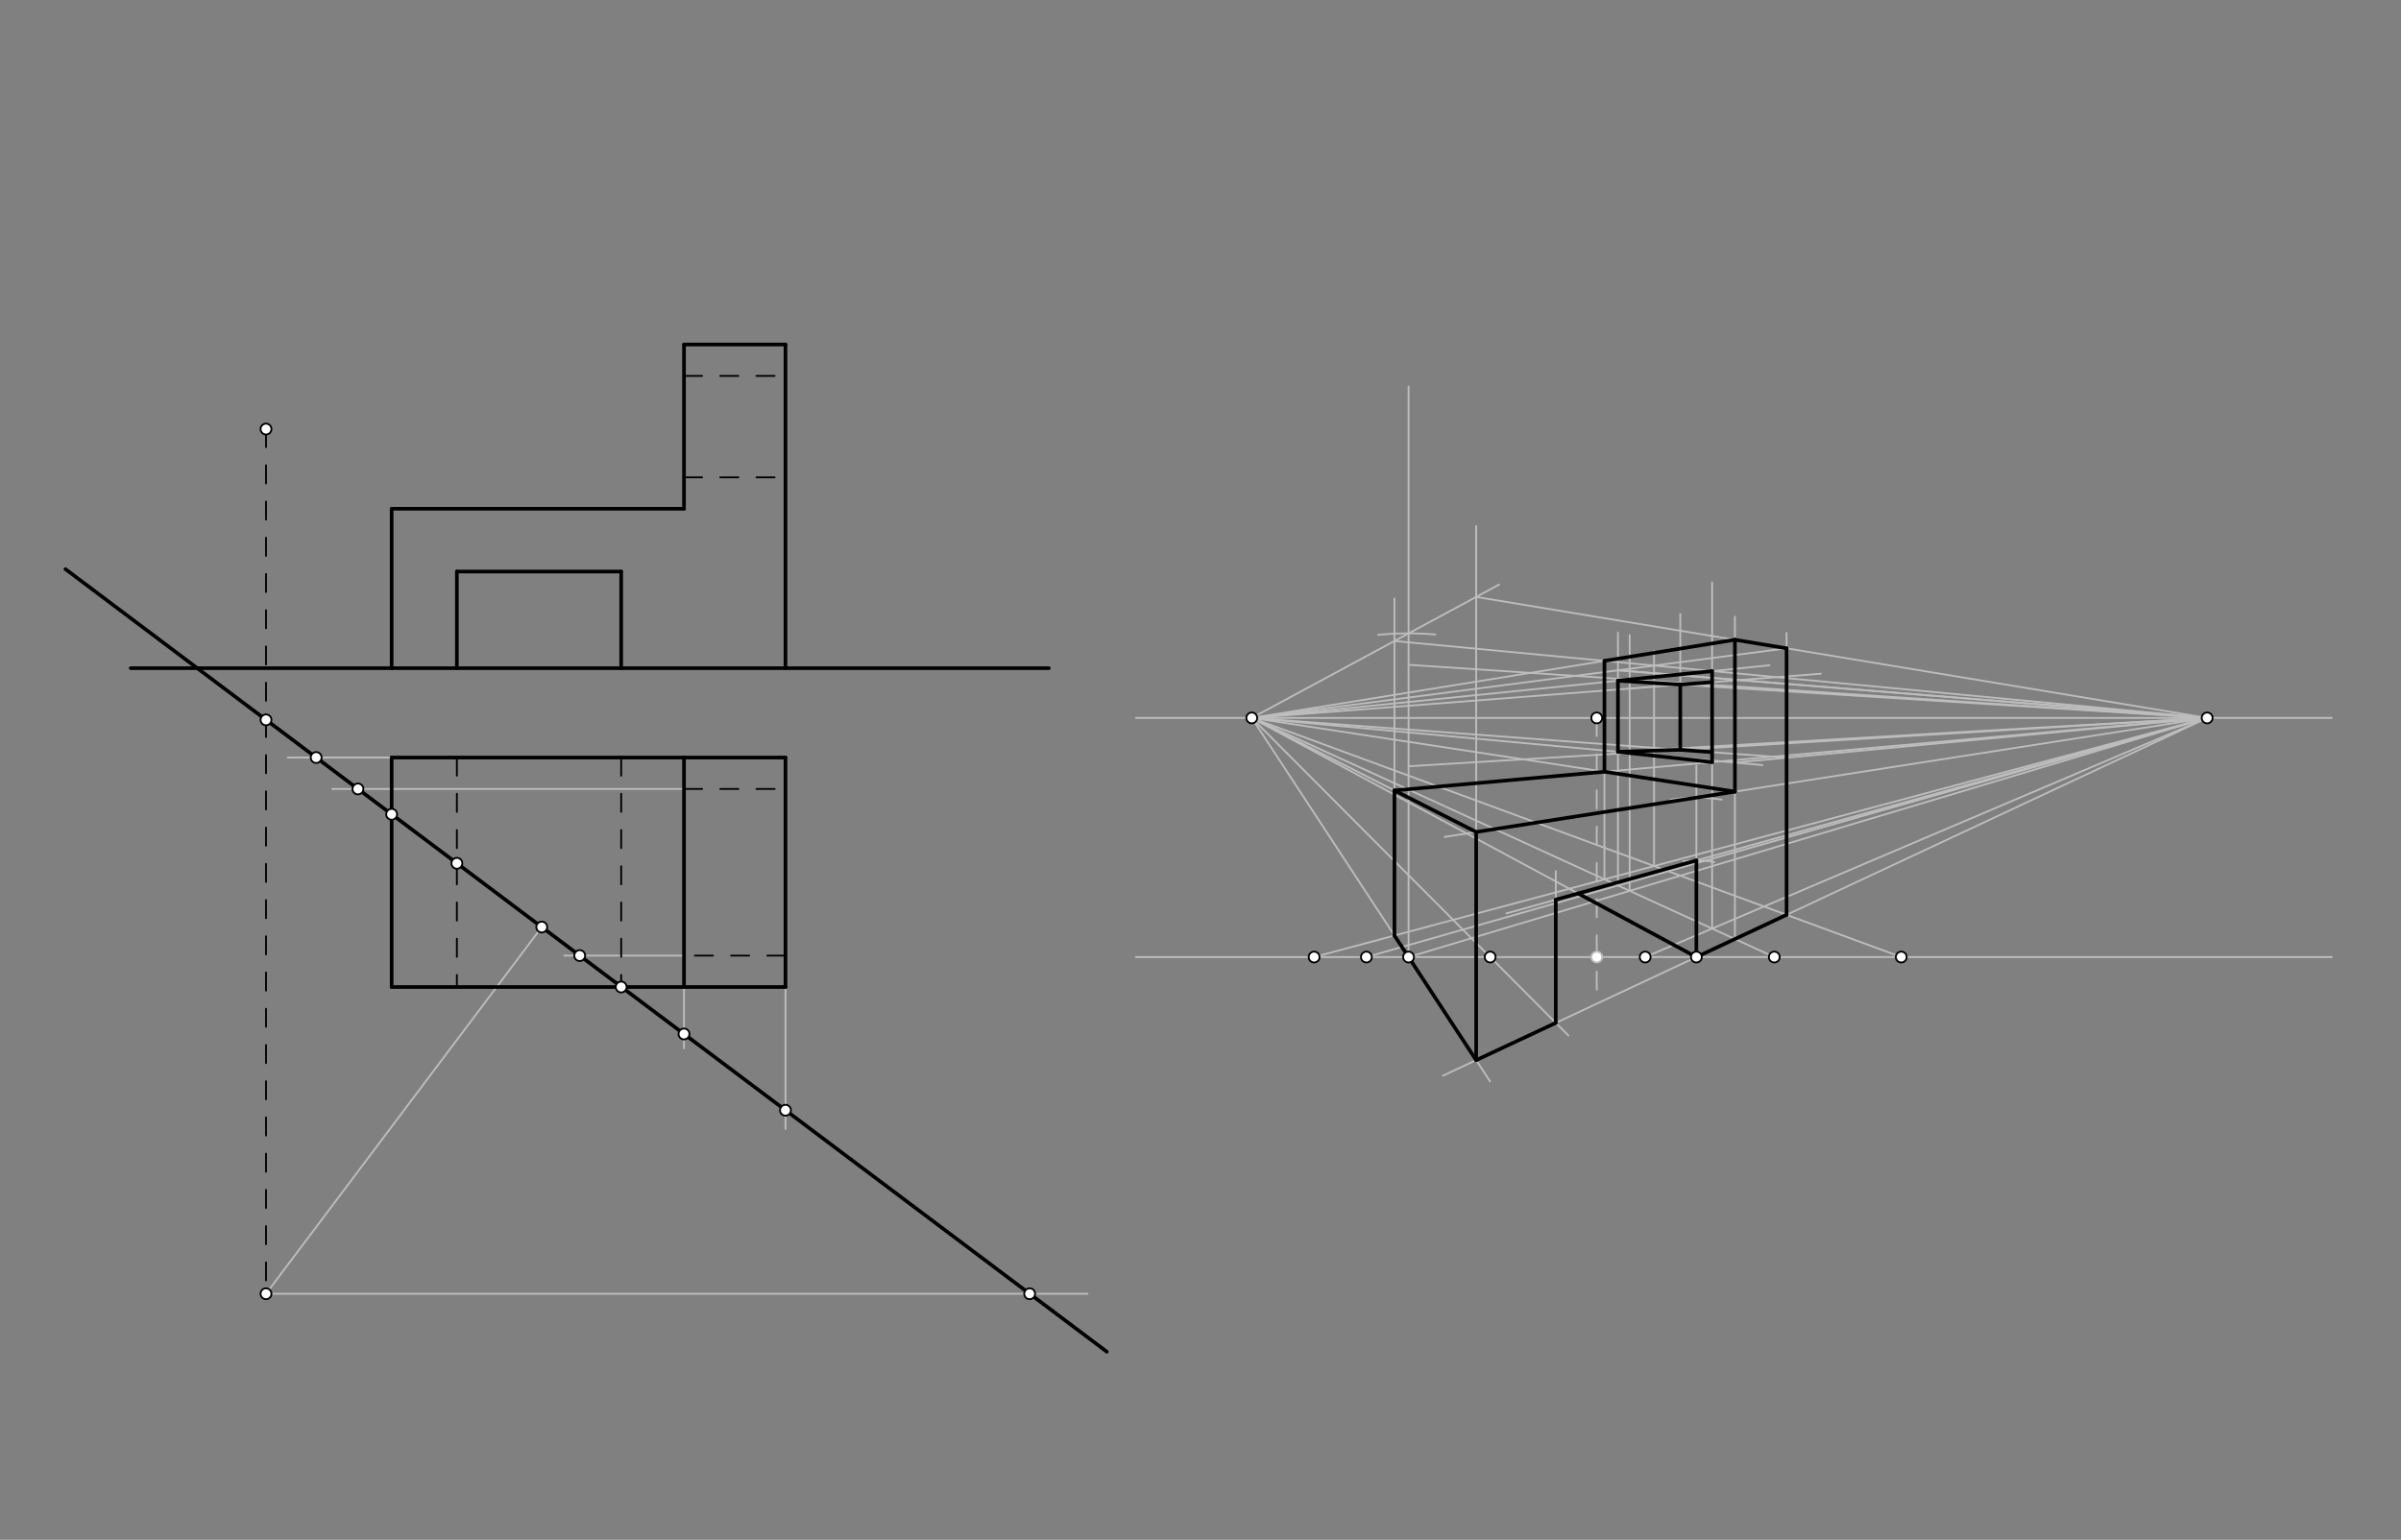 <svg xmlns="http://www.w3.org/2000/svg" class="svg--816" height="100%" preserveAspectRatio="xMidYMid meet" viewBox="0 0 1325 850" width="100%"><rect x="0" y="0" width="1325" height="850" fill="#808080" stroke="none"/><defs><marker id="marker-arrow" markerHeight="16" markerUnits="userSpaceOnUse" markerWidth="24" orient="auto-start-reverse" refX="24" refY="4" viewBox="0 0 24 8"><path d="M 0 0 L 24 4 L 0 8 z" stroke="inherit"></path></marker></defs><g class="aux-layer--949"><g class="element--733"><line stroke="#BDBDBD" stroke-dasharray="none" stroke-linecap="round" stroke-width="1" x1="146.8" x2="600.133" y1="714.183" y2="714.183"></line></g><g class="element--733"><line stroke="#BDBDBD" stroke-dasharray="none" stroke-linecap="round" stroke-width="1" x1="626.8" x2="1286.8" y1="528.317" y2="528.317"></line></g><g class="element--733"><line stroke="#BDBDBD" stroke-dasharray="none" stroke-linecap="round" stroke-width="1" x1="626.8" x2="1286.8" y1="396.317" y2="396.317"></line></g><g class="element--733"><line stroke="#BDBDBD" stroke-dasharray="none" stroke-linecap="round" stroke-width="1" x1="146.8" x2="298.966" y1="714.183" y2="511.765"></line></g><g class="element--733"><line stroke="#BDBDBD" stroke-dasharray="10" stroke-linecap="round" stroke-width="1" x1="881.166" x2="881.166" y1="396.317" y2="548.817"></line></g><g class="element--733"><line stroke="#BDBDBD" stroke-dasharray="none" stroke-linecap="round" stroke-width="1" x1="1218.03" x2="796.26" y1="396.317" y2="593.827"></line></g><g class="element--733"><line stroke="#BDBDBD" stroke-dasharray="none" stroke-linecap="round" stroke-width="1" x1="690.8" x2="822.305" y1="396.317" y2="596.953"></line></g><g class="element--733"><line stroke="#BDBDBD" stroke-dasharray="none" stroke-linecap="round" stroke-width="1" x1="216.133" x2="158.8" y1="418.183" y2="418.183"></line></g><g class="element--733"><line stroke="#BDBDBD" stroke-dasharray="none" stroke-linecap="round" stroke-width="1" x1="725.206" x2="1218.03" y1="528.317" y2="396.317"></line></g><g class="element--733"><line stroke="#BDBDBD" stroke-dasharray="none" stroke-linecap="round" stroke-width="1" x1="433.467" x2="433.467" y1="544.85" y2="623.25"></line></g><g class="element--733"><line stroke="#BDBDBD" stroke-dasharray="none" stroke-linecap="round" stroke-width="1" x1="1049.212" x2="690.8" y1="528.317" y2="396.317"></line></g><g class="element--733"><line stroke="#BDBDBD" stroke-dasharray="none" stroke-linecap="round" stroke-width="1" x1="777.318" x2="777.318" y1="528.317" y2="213.379"></line></g><g class="element--733"><path d="M 760.59 350.435 A 178.667 178.667 0 0 1 792.042 350.258" fill="none" stroke="#BDBDBD" stroke-dasharray="none" stroke-linecap="round" stroke-width="1"></path></g><g class="element--733"><line stroke="#BDBDBD" stroke-dasharray="none" stroke-linecap="round" stroke-width="1" x1="814.62" x2="814.62" y1="585.229" y2="290.379"></line></g><g class="element--733"><line stroke="#BDBDBD" stroke-dasharray="none" stroke-linecap="round" stroke-width="1" x1="690.8" x2="827.277" y1="396.317" y2="322.702"></line></g><g class="element--733"><line stroke="#BDBDBD" stroke-dasharray="none" stroke-linecap="round" stroke-width="1" x1="814.62" x2="1218.03" y1="329.53" y2="396.317"></line></g><g class="element--733"><line stroke="#BDBDBD" stroke-dasharray="none" stroke-linecap="round" stroke-width="1" x1="985.925" x2="985.925" y1="505.009" y2="349.379"></line></g><g class="element--733"><line stroke="#BDBDBD" stroke-dasharray="none" stroke-linecap="round" stroke-width="1" x1="769.536" x2="769.536" y1="516.443" y2="330.379"></line></g><g class="element--733"><line stroke="#BDBDBD" stroke-dasharray="none" stroke-linecap="round" stroke-width="1" x1="912.79" x2="912.79" y1="478.074" y2="359.379"></line></g><g class="element--733"><line stroke="#BDBDBD" stroke-dasharray="none" stroke-linecap="round" stroke-width="1" x1="985.925" x2="690.8" y1="357.89" y2="396.317"></line></g><g class="element--733"><line stroke="#BDBDBD" stroke-dasharray="none" stroke-linecap="round" stroke-width="1" x1="769.536" x2="1218.03" y1="353.848" y2="396.317"></line></g><g class="element--733"><line stroke="#BDBDBD" stroke-dasharray="none" stroke-linecap="round" stroke-width="1" x1="377.467" x2="377.467" y1="544.85" y2="578.713"></line></g><g class="element--733"><line stroke="#BDBDBD" stroke-dasharray="none" stroke-linecap="round" stroke-width="1" x1="979.153" x2="690.8" y1="528.317" y2="396.317"></line></g><g class="element--733"><line stroke="#BDBDBD" stroke-dasharray="none" stroke-linecap="round" stroke-width="1" x1="957.409" x2="957.409" y1="518.363" y2="340.379"></line></g><g class="element--733"><line stroke="#BDBDBD" stroke-dasharray="none" stroke-linecap="round" stroke-width="1" x1="957.409" x2="690.8" y1="353.169" y2="396.317"></line></g><g class="element--733"><line stroke="#BDBDBD" stroke-dasharray="none" stroke-linecap="round" stroke-width="1" x1="885.415" x2="885.415" y1="485.406" y2="364.82"></line></g><g class="element--733"><line stroke="#BDBDBD" stroke-dasharray="none" stroke-linecap="round" stroke-width="1" x1="777.318" x2="1218.03" y1="528.317" y2="396.317"></line></g><g class="element--733"><line stroke="#BDBDBD" stroke-dasharray="none" stroke-linecap="round" stroke-width="1" x1="899.325" x2="899.325" y1="491.774" y2="350.579"></line></g><g class="element--733"><line stroke="#BDBDBD" stroke-dasharray="none" stroke-linecap="round" stroke-width="1" x1="777.318" x2="1218.03" y1="366.983" y2="396.317"></line></g><g class="element--733"><line stroke="#BDBDBD" stroke-dasharray="none" stroke-linecap="round" stroke-width="1" x1="777.318" x2="1218.03" y1="422.983" y2="396.317"></line></g><g class="element--733"><line stroke="#BDBDBD" stroke-dasharray="none" stroke-linecap="round" stroke-width="1" x1="690.8" x2="976.499" y1="396.317" y2="367.253"></line></g><g class="element--733"><line stroke="#BDBDBD" stroke-dasharray="none" stroke-linecap="round" stroke-width="1" x1="690.8" x2="972.644" y1="396.317" y2="422.381"></line></g><g class="element--733"><line stroke="#BDBDBD" stroke-dasharray="none" stroke-linecap="round" stroke-width="1" x1="936.152" x2="936.152" y1="528.317" y2="422.597"></line></g><g class="element--733"><path d="M 921.795 441.496 A 88 88 0 0 1 950.123 441.433" fill="none" stroke="#BDBDBD" stroke-dasharray="none" stroke-linecap="round" stroke-width="1"></path></g><g class="element--733"><line stroke="#BDBDBD" stroke-dasharray="none" stroke-linecap="round" stroke-width="1" x1="1218.03" x2="797.212" y1="396.317" y2="462.005"></line></g><g class="element--733"><line stroke="#BDBDBD" stroke-dasharray="none" stroke-linecap="round" stroke-width="1" x1="814.62" x2="690.8" y1="459.287" y2="396.317"></line></g><g class="element--733"><line stroke="#BDBDBD" stroke-dasharray="none" stroke-linecap="round" stroke-width="1" x1="769.536" x2="1218.03" y1="436.359" y2="396.317"></line></g><g class="element--733"><line stroke="#BDBDBD" stroke-dasharray="none" stroke-linecap="round" stroke-width="1" x1="957.409" x2="690.8" y1="436.999" y2="396.317"></line></g><g class="element--733"><line stroke="#BDBDBD" stroke-dasharray="none" stroke-linecap="round" stroke-width="1" x1="690.8" x2="865.573" y1="396.317" y2="571.68"></line></g><g class="element--733"><path d="M 929.03 475.461 A 53.333 53.333 0 0 1 946.012 475.903" fill="none" stroke="#BDBDBD" stroke-dasharray="none" stroke-linecap="round" stroke-width="1"></path></g><g class="element--733"><line stroke="#BDBDBD" stroke-dasharray="none" stroke-linecap="round" stroke-width="1" x1="1218.03" x2="831.303" y1="396.317" y2="504.245"></line></g><g class="element--733"><line stroke="#BDBDBD" stroke-dasharray="none" stroke-linecap="round" stroke-width="1" x1="858.566" x2="858.566" y1="564.65" y2="480.837"></line></g><g class="element--733"><line stroke="#BDBDBD" stroke-dasharray="none" stroke-linecap="round" stroke-width="1" x1="936.152" x2="690.8" y1="528.317" y2="396.317"></line></g><g class="element--733"><line stroke="#BDBDBD" stroke-dasharray="none" stroke-linecap="round" stroke-width="1" x1="377.467" x2="183.36" y1="435.517" y2="435.517"></line></g><g class="element--733"><line stroke="#BDBDBD" stroke-dasharray="none" stroke-linecap="round" stroke-width="1" x1="377.467" x2="311.36" y1="527.517" y2="527.517"></line></g><g class="element--733"><line stroke="#BDBDBD" stroke-dasharray="none" stroke-linecap="round" stroke-width="1" x1="754.053" x2="1218.03" y1="528.317" y2="396.317"></line></g><g class="element--733"><line stroke="#BDBDBD" stroke-dasharray="none" stroke-linecap="round" stroke-width="1" x1="907.907" x2="1218.03" y1="528.317" y2="396.317"></line></g><g class="element--733"><line stroke="#BDBDBD" stroke-dasharray="none" stroke-linecap="round" stroke-width="1" x1="944.826" x2="944.826" y1="512.603" y2="321.477"></line></g><g class="element--733"><line stroke="#BDBDBD" stroke-dasharray="none" stroke-linecap="round" stroke-width="1" x1="892.877" x2="892.877" y1="488.822" y2="349.245"></line></g><g class="element--733"><line stroke="#BDBDBD" stroke-dasharray="none" stroke-linecap="round" stroke-width="1" x1="892.877" x2="1218.03" y1="415.005" y2="396.317"></line></g><g class="element--733"><line stroke="#BDBDBD" stroke-dasharray="none" stroke-linecap="round" stroke-width="1" x1="892.877" x2="1218.03" y1="370.005" y2="396.317"></line></g><g class="element--733"><line stroke="#BDBDBD" stroke-dasharray="none" stroke-linecap="round" stroke-width="1" x1="957.409" x2="1218.03" y1="420.972" y2="396.317"></line></g><g class="element--733"><line stroke="#BDBDBD" stroke-dasharray="none" stroke-linecap="round" stroke-width="1" x1="985.925" x2="690.8" y1="418.275" y2="396.317"></line></g><g class="element--733"><line stroke="#BDBDBD" stroke-dasharray="none" stroke-linecap="round" stroke-width="1" x1="892.877" x2="1218.03" y1="370.005" y2="396.317"></line></g><g class="element--733"><line stroke="#BDBDBD" stroke-dasharray="none" stroke-linecap="round" stroke-width="1" x1="927.266" x2="927.266" y1="413.91" y2="338.923"></line></g><g class="element--733"><line stroke="#BDBDBD" stroke-dasharray="none" stroke-linecap="round" stroke-width="1" x1="892.877" x2="1218.03" y1="375.76" y2="396.317"></line></g><g class="element--733"><line stroke="#BDBDBD" stroke-dasharray="none" stroke-linecap="round" stroke-width="1" x1="690.8" x2="1004.846" y1="396.317" y2="371.903"></line></g><g class="element--733"><circle cx="881.166" cy="528.317" r="3" stroke="#BDBDBD" stroke-width="1" fill="#ffffff"></circle>}</g></g><g class="main-layer--75a"><g class="element--733"><line stroke="#000000" stroke-dasharray="none" stroke-linecap="round" stroke-width="2" x1="72.133" x2="578.8" y1="368.85" y2="368.85"></line></g><g class="element--733"><line stroke="#000000" stroke-dasharray="none" stroke-linecap="round" stroke-width="2" x1="36.133" x2="610.8" y1="314.183" y2="746.183"></line></g><g class="element--733"><line stroke="#000000" stroke-dasharray="10" stroke-linecap="round" stroke-width="1" x1="146.8" x2="146.8" y1="236.85" y2="714.183"></line></g><g class="element--733"><line stroke="#000000" stroke-dasharray="none" stroke-linecap="round" stroke-width="2" x1="216.133" x2="377.467" y1="280.85" y2="280.85"></line></g><g class="element--733"><line stroke="#000000" stroke-dasharray="none" stroke-linecap="round" stroke-width="2" x1="377.467" x2="377.467" y1="280.85" y2="190.183"></line></g><g class="element--733"><line stroke="#000000" stroke-dasharray="none" stroke-linecap="round" stroke-width="2" x1="377.467" x2="433.467" y1="190.183" y2="190.183"></line></g><g class="element--733"><line stroke="#000000" stroke-dasharray="none" stroke-linecap="round" stroke-width="2" x1="433.467" x2="433.467" y1="190.183" y2="368.85"></line></g><g class="element--733"><line stroke="#000000" stroke-dasharray="none" stroke-linecap="round" stroke-width="2" x1="252.133" x2="252.133" y1="368.85" y2="315.517"></line></g><g class="element--733"><line stroke="#000000" stroke-dasharray="none" stroke-linecap="round" stroke-width="2" x1="252.133" x2="342.8" y1="315.517" y2="315.517"></line></g><g class="element--733"><line stroke="#000000" stroke-dasharray="none" stroke-linecap="round" stroke-width="2" x1="342.8" x2="342.8" y1="315.517" y2="368.85"></line></g><g class="element--733"><line stroke="#000000" stroke-dasharray="none" stroke-linecap="round" stroke-width="2" x1="216.133" x2="216.133" y1="280.85" y2="368.85"></line></g><g class="element--733"><line stroke="#000000" stroke-dasharray="none" stroke-linecap="round" stroke-width="2" x1="216.133" x2="433.467" y1="418.183" y2="418.183"></line></g><g class="element--733"><line stroke="#000000" stroke-dasharray="none" stroke-linecap="round" stroke-width="2" x1="216.133" x2="216.133" y1="418.183" y2="544.85"></line></g><g class="element--733"><line stroke="#000000" stroke-dasharray="none" stroke-linecap="round" stroke-width="2" x1="433.467" x2="433.467" y1="418.183" y2="544.85"></line></g><g class="element--733"><line stroke="#000000" stroke-dasharray="none" stroke-linecap="round" stroke-width="2" x1="216.133" x2="433.467" y1="544.85" y2="544.85"></line></g><g class="element--733"><line stroke="#000000" stroke-dasharray="none" stroke-linecap="round" stroke-width="2" x1="377.467" x2="377.467" y1="418.183" y2="544.85"></line></g><g class="element--733"><line stroke="#000000" stroke-dasharray="10" stroke-linecap="round" stroke-width="1" x1="252.133" x2="252.133" y1="418.183" y2="544.85"></line></g><g class="element--733"><line stroke="#000000" stroke-dasharray="10" stroke-linecap="round" stroke-width="1" x1="342.8" x2="342.8" y1="418.183" y2="544.85"></line></g><g class="element--733"><line stroke="#000000" stroke-dasharray="10" stroke-linecap="round" stroke-width="1" x1="377.467" x2="433.467" y1="435.517" y2="435.517"></line></g><g class="element--733"><line stroke="#000000" stroke-dasharray="10" stroke-linecap="round" stroke-width="1" x1="433.467" x2="377.467" y1="527.517" y2="527.517"></line></g><g class="element--733"><line stroke="#000000" stroke-dasharray="10" stroke-linecap="round" stroke-width="1" x1="377.467" x2="433.467" y1="207.517" y2="207.517"></line></g><g class="element--733"><line stroke="#000000" stroke-dasharray="10" stroke-linecap="round" stroke-width="1" x1="377.467" x2="433.467" y1="263.517" y2="263.517"></line></g><g class="element--733"><line stroke="#000000" stroke-dasharray="none" stroke-linecap="round" stroke-width="2" x1="814.62" x2="814.62" y1="585.229" y2="459.287"></line></g><g class="element--733"><line stroke="#000000" stroke-dasharray="none" stroke-linecap="round" stroke-width="2" x1="814.62" x2="769.536" y1="459.287" y2="436.359"></line></g><g class="element--733"><line stroke="#000000" stroke-dasharray="none" stroke-linecap="round" stroke-width="2" x1="769.536" x2="769.536" y1="516.443" y2="436.359"></line></g><g class="element--733"><line stroke="#000000" stroke-dasharray="none" stroke-linecap="round" stroke-width="2" x1="769.536" x2="814.62" y1="516.443" y2="585.229"></line></g><g class="element--733"><line stroke="#000000" stroke-dasharray="none" stroke-linecap="round" stroke-width="2" x1="814.62" x2="957.409" y1="459.287" y2="436.999"></line></g><g class="element--733"><line stroke="#000000" stroke-dasharray="none" stroke-linecap="round" stroke-width="2" x1="957.409" x2="957.409" y1="436.999" y2="353.169"></line></g><g class="element--733"><line stroke="#000000" stroke-dasharray="none" stroke-linecap="round" stroke-width="2" x1="957.409" x2="985.925" y1="353.169" y2="357.89"></line></g><g class="element--733"><line stroke="#000000" stroke-dasharray="none" stroke-linecap="round" stroke-width="2" x1="985.925" x2="985.925" y1="357.89" y2="505.009"></line></g><g class="element--733"><line stroke="#000000" stroke-dasharray="none" stroke-linecap="round" stroke-width="2" x1="885.415" x2="957.409" y1="364.82" y2="353.169"></line></g><g class="element--733"><line stroke="#000000" stroke-dasharray="none" stroke-linecap="round" stroke-width="2" x1="769.536" x2="885.415" y1="436.359" y2="426.013"></line></g><g class="element--733"><line stroke="#000000" stroke-dasharray="none" stroke-linecap="round" stroke-width="2" x1="885.415" x2="885.415" y1="364.82" y2="426.013"></line></g><g class="element--733"><line stroke="#000000" stroke-dasharray="none" stroke-linecap="round" stroke-width="2" x1="885.415" x2="957.409" y1="426.013" y2="436.999"></line></g><g class="element--733"><line stroke="#000000" stroke-dasharray="none" stroke-linecap="round" stroke-width="2" x1="858.566" x2="814.62" y1="564.65" y2="585.229"></line></g><g class="element--733"><line stroke="#000000" stroke-dasharray="none" stroke-linecap="round" stroke-width="2" x1="858.566" x2="858.566" y1="564.65" y2="496.636"></line></g><g class="element--733"><line stroke="#000000" stroke-dasharray="none" stroke-linecap="round" stroke-width="2" x1="936.152" x2="936.152" y1="528.317" y2="474.983"></line></g><g class="element--733"><line stroke="#000000" stroke-dasharray="none" stroke-linecap="round" stroke-width="2" x1="858.566" x2="936.152" y1="496.636" y2="474.983"></line></g><g class="element--733"><line stroke="#000000" stroke-dasharray="none" stroke-linecap="round" stroke-width="2" x1="936.152" x2="870.88" y1="528.317" y2="493.2"></line></g><g class="element--733"><line stroke="#000000" stroke-dasharray="none" stroke-linecap="round" stroke-width="2" x1="936.152" x2="985.925" y1="528.317" y2="505.009"></line></g><g class="element--733"><line stroke="#000000" stroke-dasharray="none" stroke-linecap="round" stroke-width="2" x1="892.877" x2="944.826" y1="415.005" y2="420.709"></line></g><g class="element--733"><line stroke="#000000" stroke-dasharray="none" stroke-linecap="round" stroke-width="2" x1="927.266" x2="892.877" y1="413.91" y2="415.005"></line></g><g class="element--733"><line stroke="#000000" stroke-dasharray="none" stroke-linecap="round" stroke-width="2" x1="927.266" x2="944.826" y1="413.91" y2="415.217"></line></g><g class="element--733"><line stroke="#000000" stroke-dasharray="none" stroke-linecap="round" stroke-width="2" x1="892.877" x2="944.826" y1="375.76" y2="370.475"></line></g><g class="element--733"><line stroke="#000000" stroke-dasharray="none" stroke-linecap="round" stroke-width="2" x1="892.877" x2="892.877" y1="375.76" y2="415.005"></line></g><g class="element--733"><line stroke="#000000" stroke-dasharray="none" stroke-linecap="round" stroke-width="2" x1="944.826" x2="944.826" y1="420.709" y2="370.475"></line></g><g class="element--733"><line stroke="#000000" stroke-dasharray="none" stroke-linecap="round" stroke-width="2" x1="892.877" x2="927.266" y1="375.76" y2="377.934"></line></g><g class="element--733"><line stroke="#000000" stroke-dasharray="none" stroke-linecap="round" stroke-width="2" x1="927.266" x2="927.266" y1="377.934" y2="413.91"></line></g><g class="element--733"><line stroke="#000000" stroke-dasharray="none" stroke-linecap="round" stroke-width="2" x1="927.266" x2="944.826" y1="377.934" y2="376.569"></line></g><g class="element--733"><circle cx="146.8" cy="236.85" r="3" stroke="#000000" stroke-width="1" fill="#ffffff"></circle>}</g><g class="element--733"><circle cx="146.8" cy="714.183" r="3" stroke="#000000" stroke-width="1" fill="#ffffff"></circle>}</g><g class="element--733"><circle cx="568.232" cy="714.183" r="3" stroke="#000000" stroke-width="1" fill="#ffffff"></circle>}</g><g class="element--733"><circle cx="146.8" cy="397.376" r="3" stroke="#000000" stroke-width="1" fill="#ffffff"></circle>}</g><g class="element--733"><circle cx="298.966" cy="511.765" r="3" stroke="#000000" stroke-width="1" fill="#ffffff"></circle>}</g><g class="element--733"><circle cx="690.8" cy="396.317" r="3" stroke="#000000" stroke-width="1" fill="#ffffff"></circle>}</g><g class="element--733"><circle cx="1218.03" cy="396.317" r="3" stroke="#000000" stroke-width="1" fill="#ffffff"></circle>}</g><g class="element--733"><circle cx="881.166" cy="396.317" r="3" stroke="#000000" stroke-width="1" fill="#ffffff"></circle>}</g><g class="element--733"><circle cx="216.133" cy="449.497" r="3" stroke="#000000" stroke-width="1" fill="#ffffff"></circle>}</g><g class="element--733"><circle cx="342.8" cy="544.85" r="3" stroke="#000000" stroke-width="1" fill="#ffffff"></circle>}</g><g class="element--733"><circle cx="777.318" cy="528.317" r="3" stroke="#000000" stroke-width="1" fill="#ffffff"></circle>}</g><g class="element--733"><circle cx="936.152" cy="528.317" r="3" stroke="#000000" stroke-width="1" fill="#ffffff"></circle>}</g><g class="element--733"><circle cx="174.479" cy="418.183" r="3" stroke="#000000" stroke-width="1" fill="#ffffff"></circle>}</g><g class="element--733"><circle cx="725.206" cy="528.317" r="3" stroke="#000000" stroke-width="1" fill="#ffffff"></circle>}</g><g class="element--733"><circle cx="433.467" cy="612.875" r="3" stroke="#000000" stroke-width="1" fill="#ffffff"></circle>}</g><g class="element--733"><circle cx="1049.212" cy="528.317" r="3" stroke="#000000" stroke-width="1" fill="#ffffff"></circle>}</g><g class="element--733"><circle cx="377.467" cy="570.777" r="3" stroke="#000000" stroke-width="1" fill="#ffffff"></circle>}</g><g class="element--733"><circle cx="979.153" cy="528.317" r="3" stroke="#000000" stroke-width="1" fill="#ffffff"></circle>}</g><g class="element--733"><circle cx="252.133" cy="476.559" r="3" stroke="#000000" stroke-width="1" fill="#ffffff"></circle>}</g><g class="element--733"><circle cx="822.355" cy="528.317" r="3" stroke="#000000" stroke-width="1" fill="#ffffff"></circle>}</g><g class="element--733"><circle cx="197.537" cy="435.517" r="3" stroke="#000000" stroke-width="1" fill="#ffffff"></circle>}</g><g class="element--733"><circle cx="319.919" cy="527.517" r="3" stroke="#000000" stroke-width="1" fill="#ffffff"></circle>}</g><g class="element--733"><circle cx="907.907" cy="528.317" r="3" stroke="#000000" stroke-width="1" fill="#ffffff"></circle>}</g><g class="element--733"><circle cx="754.053" cy="528.317" r="3" stroke="#000000" stroke-width="1" fill="#ffffff"></circle>}</g></g><g class="snaps-layer--ac6"></g><g class="temp-layer--52d"></g></svg>